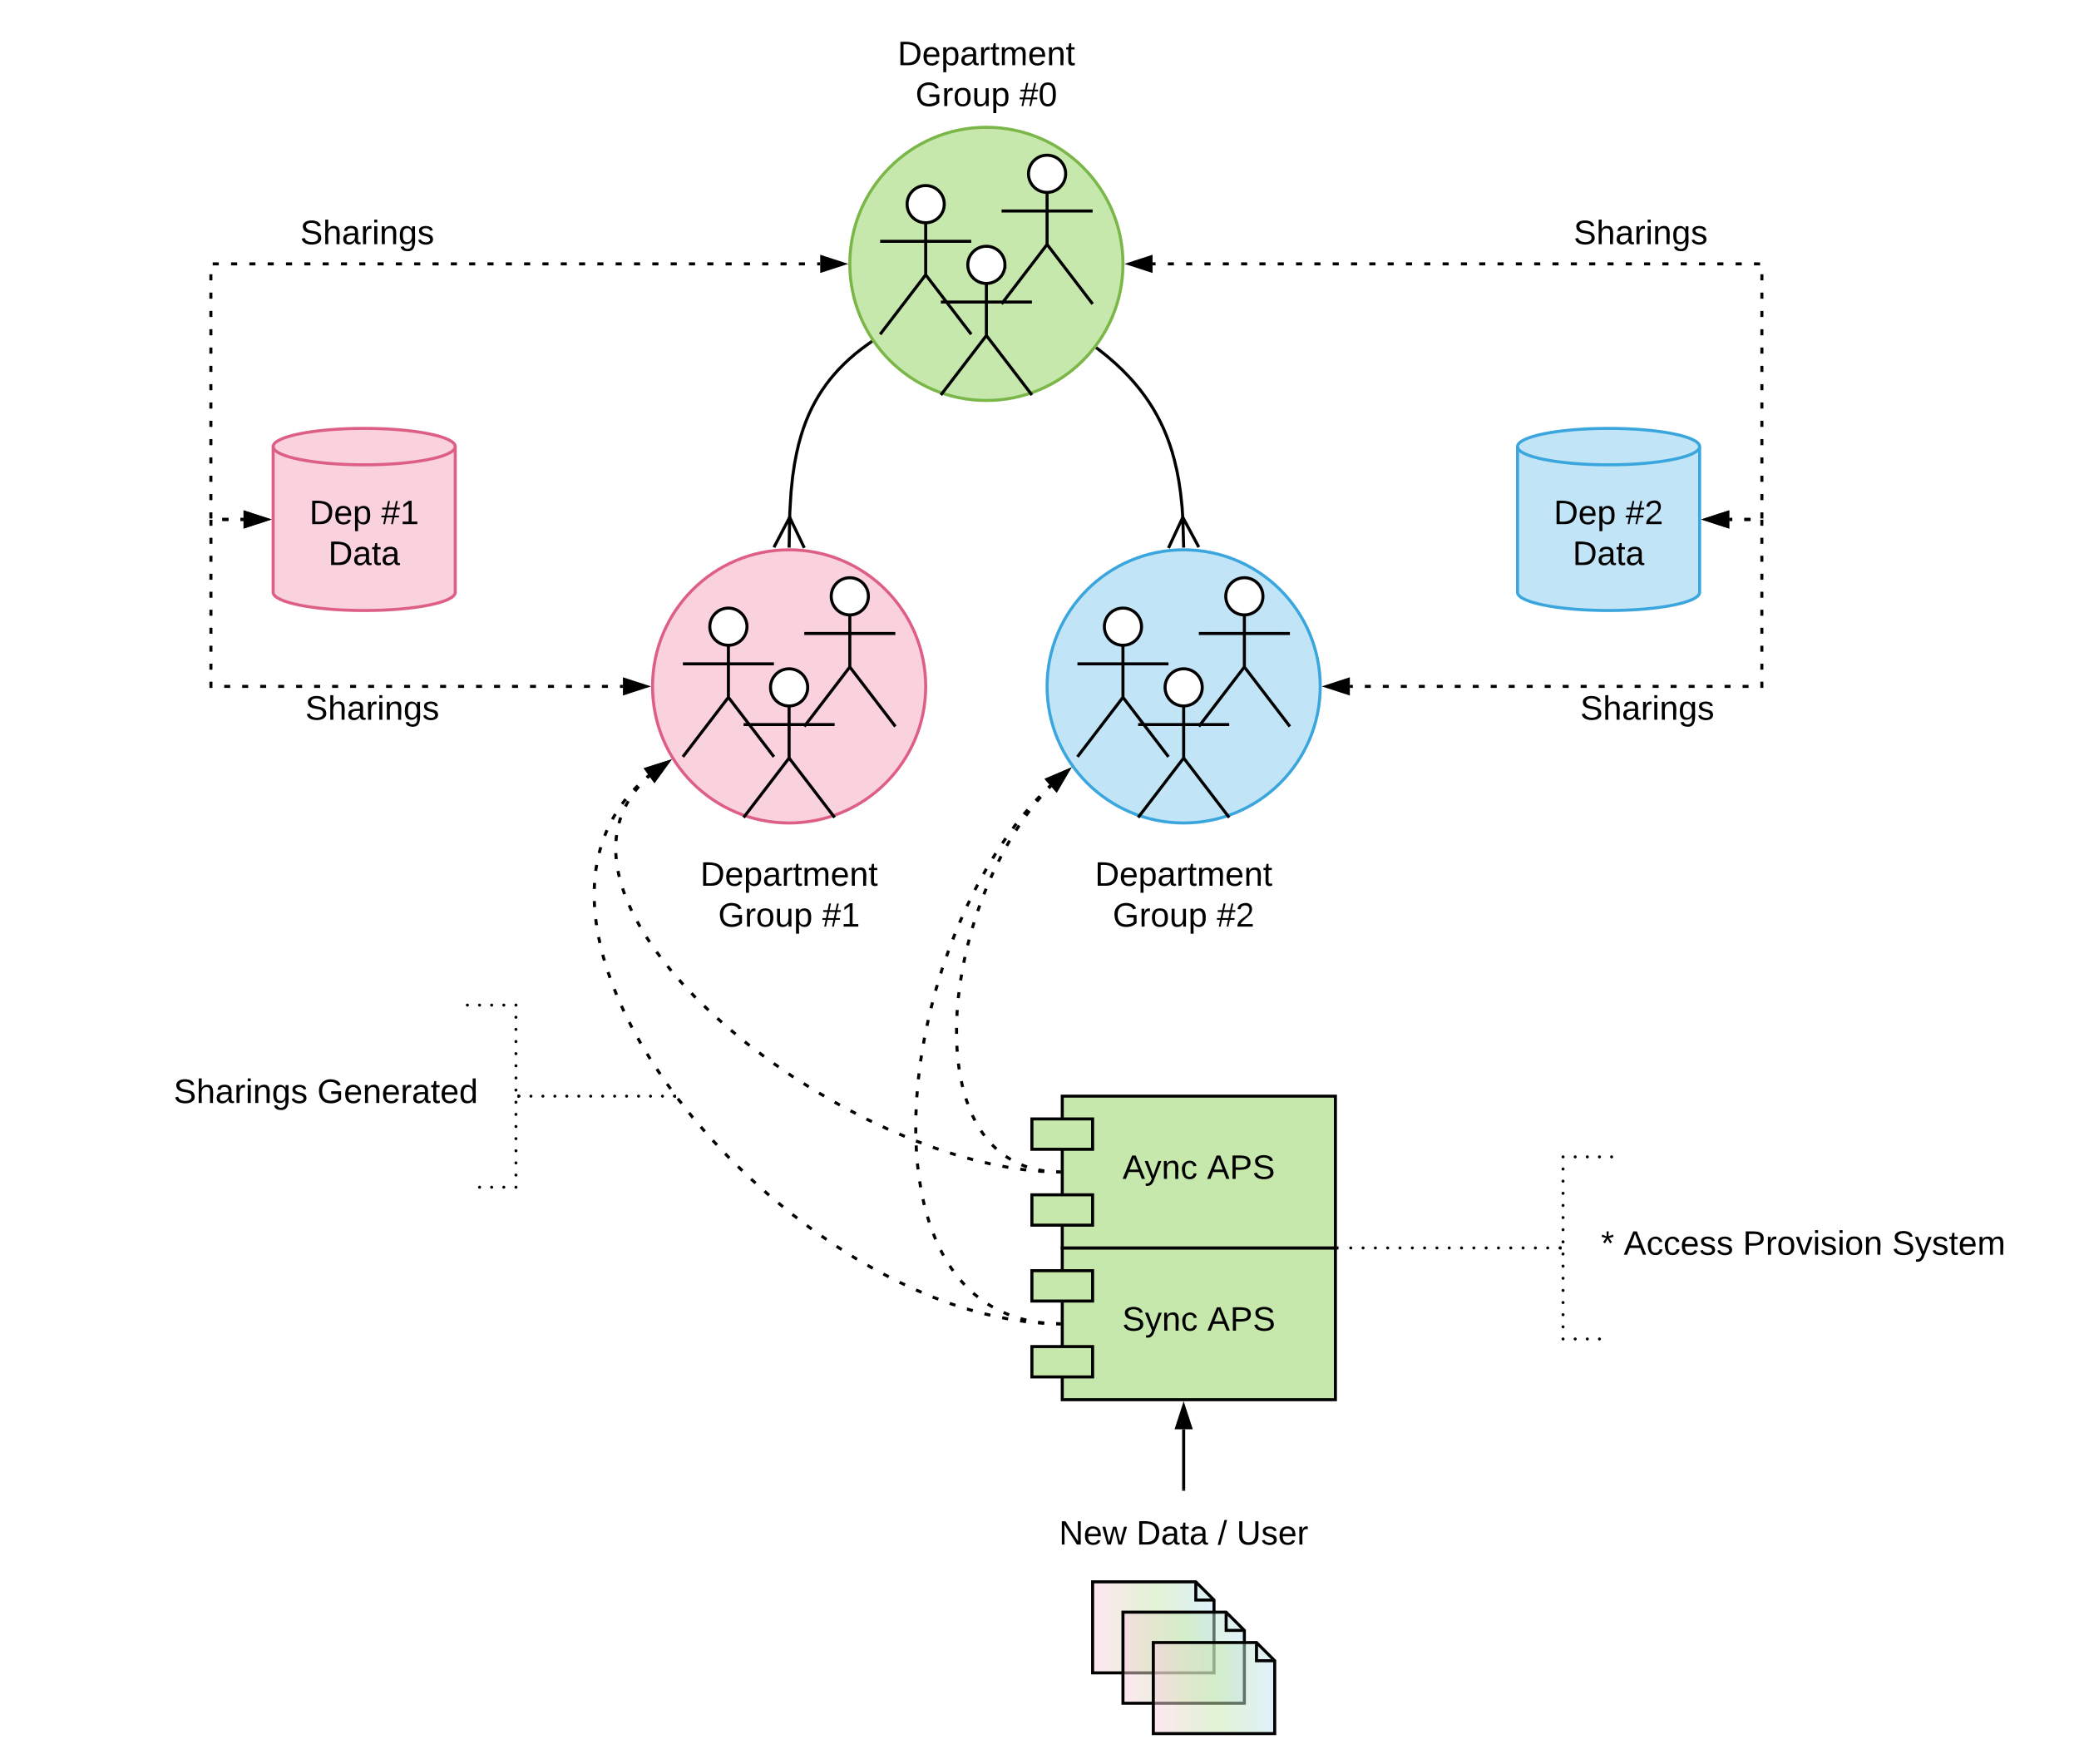 <?xml version="1.0" encoding="UTF-8"?> <svg xmlns="http://www.w3.org/2000/svg" xmlns:xlink="http://www.w3.org/1999/xlink" xmlns:lucid="lucid" width="1370" height="1162.27"> <g transform="translate(0 -17.733)" lucid:page-tab-id="CqYvvHCuDyzU"> <path d="M0 0h1870.4v1323.2H0z" fill="#fff"></path> <path d="M610 470c0 49.7-40.3 90-90 90s-90-40.3-90-90 40.3-90 90-90 90 40.3 90 90zM300 408c0 6.63-26.86 12-60 12s-60-5.37-60-12v-96c0-6.63 26.86-12 60-12s60 5.37 60 12z" stroke="#de5f85" stroke-width="2" fill="#f9d2de"></path> <path d="M300 312c0 6.63-26.86 12-60 12s-60-5.37-60-12" stroke="#de5f85" stroke-width="2" fill="none"></path> <use xlink:href="#a" transform="matrix(1,0,0,1,185,329) translate(18.871 34.081)"></use> <use xlink:href="#b" transform="matrix(1,0,0,1,185,329) translate(66.191 34.081)"></use> <use xlink:href="#c" transform="matrix(1,0,0,1,185,329) translate(31.34 61.014)"></use> <path d="M1120 408c0 6.63-26.86 12-60 12s-60-5.37-60-12v-96c0-6.63 26.86-12 60-12s60 5.37 60 12z" stroke="#3aa6dd" stroke-width="2" fill="#c1e4f7"></path> <path d="M1120 312c0 6.63-26.86 12-60 12s-60-5.37-60-12" stroke="#3aa6dd" stroke-width="2" fill="none"></path> <use xlink:href="#a" transform="matrix(1,0,0,1,1005,329) translate(18.871 34.081)"></use> <use xlink:href="#d" transform="matrix(1,0,0,1,1005,329) translate(66.191 34.081)"></use> <use xlink:href="#c" transform="matrix(1,0,0,1,1005,329) translate(31.34 61.014)"></use> <path d="M492.25 430.65c0 6.77-5.48 12.25-12.25 12.25s-12.25-5.48-12.25-12.25 5.48-12.25 12.25-12.25 12.25 5.48 12.25 12.25z" stroke="#000" stroke-width="2" fill="#fff"></path> <path d="M480 442.9v34.3l30 39.2m-30-39.2l-30 39.2m0-61.25h60" stroke="#000" stroke-width="2" fill="none"></path> <path d="M450 418.4h60v120h-60z" fill="none"></path> <path d="M532.25 470.65c0 6.77-5.48 12.25-12.25 12.25s-12.25-5.48-12.25-12.25 5.48-12.25 12.25-12.25 12.25 5.48 12.25 12.25z" stroke="#000" stroke-width="2" fill="#fff"></path> <path d="M520 482.9v34.3l30 39.2m-30-39.2l-30 39.2m0-61.25h60" stroke="#000" stroke-width="2" fill="none"></path> <path d="M490 458.4h60v120h-60z" fill="none"></path> <path d="M572.25 410.65c0 6.77-5.48 12.25-12.25 12.25s-12.25-5.48-12.25-12.25 5.48-12.25 12.25-12.25 12.25 5.48 12.25 12.25z" stroke="#000" stroke-width="2" fill="#fff"></path> <path d="M560 422.9v34.3l30 39.2m-30-39.2l-30 39.2m0-61.25h60" stroke="#000" stroke-width="2" fill="none"></path> <path d="M530 398.4h60v120h-60z" fill="none"></path> <path d="M870 470c0 49.7-40.3 90-90 90s-90-40.3-90-90 40.3-90 90-90 90 40.3 90 90z" stroke="#3aa6dd" stroke-width="2" fill="#c1e4f7"></path> <path d="M752.25 430.65c0 6.77-5.48 12.25-12.25 12.25s-12.25-5.48-12.25-12.25 5.48-12.25 12.25-12.25 12.25 5.48 12.25 12.25z" stroke="#000" stroke-width="2" fill="#fff"></path> <path d="M740 442.9v34.3l30 39.2m-30-39.2l-30 39.2m0-61.25h60" stroke="#000" stroke-width="2" fill="none"></path> <path d="M710 418.4h60v120h-60z" fill="none"></path> <path d="M792.25 470.65c0 6.77-5.48 12.25-12.25 12.25s-12.25-5.48-12.25-12.25 5.48-12.25 12.25-12.25 12.25 5.48 12.25 12.25z" stroke="#000" stroke-width="2" fill="#fff"></path> <path d="M780 482.9v34.3l30 39.2m-30-39.2l-30 39.2m0-61.25h60" stroke="#000" stroke-width="2" fill="none"></path> <path d="M750 458.4h60v120h-60z" fill="none"></path> <path d="M832.25 410.65c0 6.77-5.48 12.25-12.25 12.25s-12.25-5.48-12.25-12.25 5.48-12.25 12.25-12.25 12.25 5.48 12.25 12.25z" stroke="#000" stroke-width="2" fill="#fff"></path> <path d="M820 422.9v34.3l30 39.2m-30-39.2l-30 39.2m0-61.25h60" stroke="#000" stroke-width="2" fill="none"></path> <path d="M790 398.4h60v120h-60z" fill="none"></path> <path d="M410.5 470h-1.98m-7.9 0h-3.95m-7.9 0h-3.95m-7.9 0h-3.96m-7.9 0h-3.95m-7.9 0h-3.94m-7.9 0h-3.95m-7.9 0h-3.95m-7.9 0h-3.95m-7.9 0h-3.95m-7.9 0H290m-7.9 0h-3.96m-7.9 0h-3.95m-7.9 0h-3.96m-7.9 0h-3.96m-7.9 0h-3.95m-7.9 0h-3.95m-7.9 0h-3.96m-7.9 0h-3.95m-7.9 0h-3.95m-7.9 0h-3.95m-7.9 0h-3.96m-7.9 0h-3.94m-7.9 0H139v-3.1m0-7.9v-3.95m0-7.9v-3.95m0-7.9v-3.95m0-7.9v-3.95m0-7.9v-3.96m0-7.9v-3.95m0-7.9v-3.96m0-7.9v-3.96m0-7.9v-3.95m7.67-.23h3.95m7.9 0h1.98" stroke="#000" stroke-width="2" fill="none"></path> <path d="M425.76 470l-14.26 4.64v-9.28zM175.76 360l-14.26 4.64v-9.28z" stroke="#000" stroke-width="2"></path> <use xlink:href="#e" transform="matrix(1,0,0,1,201.139,474) translate(0 17.956)"></use> <path d="M889.5 470h1.98m7.9 0h3.95m7.9 0h3.95m7.9 0h3.96m7.9 0h3.95m7.9 0h3.94m7.9 0h3.95m7.9 0h3.95m7.9 0h3.95m7.9 0h3.95m7.9 0h3.96m7.9 0h3.96m7.9 0h3.95m7.9 0h3.96m7.9 0h3.96m7.9 0h3.95m7.9 0h3.95m7.9 0h3.96m7.9 0h3.95m7.9 0h3.95m7.9 0h3.95m7.9 0h3.96m7.9 0h3.94m7.9 0h.86v-3.1m0-7.9v-3.95m0-7.9v-3.95m0-7.9v-3.95m0-7.9v-3.95m0-7.9v-3.96m0-7.9v-3.95m0-7.9v-3.96m0-7.9v-3.96m0-7.9v-3.95m-7.67-.23h-3.95m-7.9 0h-1.98" stroke="#000" stroke-width="2" fill="none"></path> <path d="M874.24 470l14.26-4.64v9.28zM1124.24 360l14.26-4.64v9.28z" stroke="#000" stroke-width="2"></path> <use xlink:href="#e" transform="matrix(1,0,0,1,1041.33,474) translate(0 17.956)"></use> <path d="M740 191.6c0 49.7-40.3 90-90 90s-90-40.3-90-90 40.3-90 90-90 90 40.3 90 90z" stroke="#7ab648" stroke-width="2" fill="#c7e8ac"></path> <path d="M622.25 152.25c0 6.77-5.48 12.25-12.25 12.25s-12.25-5.48-12.25-12.25S603.23 140 610 140s12.25 5.48 12.25 12.25z" stroke="#000" stroke-width="2" fill="#fff"></path> <path d="M610 164.5v34.3l30 39.2m-30-39.2L580 238m0-61.25h60" stroke="#000" stroke-width="2" fill="none"></path> <path d="M580 140h60v120h-60z" fill="none"></path> <path d="M662.25 192.25c0 6.77-5.48 12.25-12.25 12.25s-12.25-5.48-12.25-12.25S643.23 180 650 180s12.25 5.48 12.25 12.25z" stroke="#000" stroke-width="2" fill="#fff"></path> <path d="M650 204.5v34.3l30 39.2m-30-39.2L620 278m0-61.25h60" stroke="#000" stroke-width="2" fill="none"></path> <path d="M620 180h60v120h-60z" fill="none"></path> <path d="M702.25 132.25c0 6.77-5.48 12.25-12.25 12.25s-12.25-5.48-12.25-12.25S683.23 120 690 120s12.25 5.48 12.25 12.25z" stroke="#000" stroke-width="2" fill="#fff"></path> <path d="M690 144.5v34.3l30 39.2m-30-39.2L660 218m0-61.25h60" stroke="#000" stroke-width="2" fill="none"></path> <path d="M660 120h60v120h-60z" fill="none"></path> <path d="M520.34 360.18l.1-4.52.83-13.66 1.06-10.2 1.22-8.27 1.34-7.05 1.44-6.2 1.55-5.56 1.64-5.07 1.74-4.7 1.85-4.4 1.95-4.14 2.07-3.94 2.2-3.8 2.32-3.67 2.5-3.6 2.64-3.5 2.87-3.44 3.07-3.4 3.34-3.4 3.63-3.42 3.98-3.43 4.4-3.47 4.86-3.54.9-.63" stroke="#000" stroke-width="2" fill="none"></path> <path d="M510 378.37l10.37-19.82 9.64 20.18M520 378.55l.37-20" stroke="#000" stroke-width="2" fill="#fff"></path> <path d="M575.23 243.44l-.84.57-1.14-1.64.85-.58z"></path> <path d="M779.48 360.18l-.5-8.1-1-9.48-1.18-8.07-1.35-7.08-1.5-6.36-1.6-5.82-1.76-5.38-1.88-5.04-2-4.8-2.17-4.57-2.32-4.44-2.48-4.3-2.7-4.25-2.9-4.17-3.17-4.18-3.47-4.2-3.8-4.23-4.25-4.33-4.74-4.46-5.35-4.62-6.1-4.84-.13-.1" stroke="#000" stroke-width="2" fill="none"></path> <path d="M770 378.83l9.43-20.27 10.55 19.7M780 378.55l-.57-20" stroke="#000" stroke-width="2" fill="#fff"></path> <path d="M723.75 246.6l-1.2 1.6-.82-.6 1.2-1.6z"></path> <path d="M540.5 191.6h-2m-8.06 0h-4.02m-8.05 0h-4.02m-8.05 0h-4.02m-8.05 0h-4.02m-8.04 0h-4.02m-8.05 0h-4.03m-8.05 0H454m-8.04 0h-4.03m-8.04 0h-4.04m-8.04 0h-4.03m-8.05 0h-4.03m-8.04 0h-4.03m-8.04 0h-4m-8.06 0h-4.02m-8.05 0h-4.02m-8.05 0h-4.02m-8.05 0h-4.02m-8.04 0h-4.02m-8.05 0h-4.03m-8.05 0h-4.02m-8.05 0h-4.02m-8.05 0h-4.02m-8.04 0h-4.03m-8.05 0h-4.03m-8.04 0h-4.03m-8.04 0h-4.02m-8.04 0h-4.02m-8.05 0h-4.02m-8.05 0h-4.02m-8.05 0h-4.02m-8.04 0h-4.02m-8.05 0h-4.03m-8.05 0h-4.02m-1.2 6.85v4.02m0 8.05v4.02m0 8.05v4m0 8.05v4.03m0 8.04v4.03m0 8.04v4.02m0 8.04v4.03m0 8.03v4.03m0 8.04v4.02m0 8.05v4.02m0 8.04v4.02m0 8.05v4.03m0 8.05v4.02m0 8.05v4.02m7.42.63h4.02m8.05 0h2" stroke="#000" stroke-width="2" fill="none"></path> <path d="M555.76 191.6l-14.26 4.64v-9.28zM175.76 360l-14.26 4.64v-9.28z" stroke="#000" stroke-width="2"></path> <use xlink:href="#e" transform="matrix(1,0,0,1,197.82,160.667) translate(0 17.956)"></use> <path d="M759.5 191.6h2m8.06 0h4.02m8.05 0h4.02m8.05 0h4.02m8.05 0h4.02m8.04 0h4.02m8.05 0h4.03m8.05 0H846m8.04 0h4.03m8.04 0h4.04m8.04 0h4.03m8.05 0h4.03m8.04 0h4.03m8.04 0h4m8.06 0h4.02m8.05 0h4.02m8.05 0h4.02m8.05 0h4.02m8.04 0h4.02m8.05 0h4.03m8.05 0h4.02m8.05 0h4.02m8.05 0h4.02m8.04 0h4.03m8.05 0h4.03m8.04 0h4.03m8.04 0h4.02m8.04 0h4.02m8.05 0h4.02m8.05 0h4.02m8.05 0h4.02m8.04 0h4.02m8.05 0h4.03m8.05 0h4.02m1.2 6.85v4.02m0 8.05v4.02m0 8.05v4m0 8.05v4.03m0 8.04v4.03m0 8.04v4.02m0 8.04v4.03m0 8.03v4.03m0 8.04v4.02m0 8.05v4.02m0 8.04v4.02m0 8.05v4.03m0 8.05v4.02m0 8.05v4.02m-7.42.63h-4.02m-8.05 0h-2" stroke="#000" stroke-width="2" fill="none"></path> <path d="M744.24 191.6l14.26-4.64v9.28zM1124.24 360l14.26-4.64v9.28z" stroke="#000" stroke-width="2"></path> <use xlink:href="#e" transform="matrix(1,0,0,1,1036.98,160.667) translate(0 17.956)"></use> <path d="M400 578.4h240v63.87H400z" stroke="#000" stroke-opacity="0" stroke-width="2" fill="#fff" fill-opacity="0"></path> <use xlink:href="#f" transform="matrix(1,0,0,1,405,583.4) translate(56.489 17.956)"></use> <use xlink:href="#g" transform="matrix(1,0,0,1,405,583.4) translate(68.272 44.889)"></use> <use xlink:href="#h" transform="matrix(1,0,0,1,405,583.4) translate(136.79 44.889)"></use> <path d="M660 578.4h240v63.87H660z" stroke="#000" stroke-opacity="0" stroke-width="2" fill="#fff" fill-opacity="0"></path> <use xlink:href="#f" transform="matrix(1,0,0,1,665,583.4) translate(56.489 17.956)"></use> <use xlink:href="#g" transform="matrix(1,0,0,1,665,583.4) translate(68.272 44.889)"></use> <use xlink:href="#i" transform="matrix(1,0,0,1,665,583.4) translate(136.79 44.889)"></use> <path d="M530 37.73h240v63.87H530z" stroke="#000" stroke-opacity="0" stroke-width="2" fill="#fff" fill-opacity="0"></path> <use xlink:href="#f" transform="matrix(1,0,0,1,535,42.733) translate(56.489 17.956)"></use> <use xlink:href="#g" transform="matrix(1,0,0,1,535,42.733) translate(68.272 44.889)"></use> <use xlink:href="#j" transform="matrix(1,0,0,1,535,42.733) translate(136.79 44.889)"></use> <path d="M720 1060h68l12 12v48h-80z" stroke="#000" stroke-width="2" fill="url(#k)"></path> <path d="M788 1060.95V1072h11.05" stroke="#000" stroke-width="2" fill="none"></path> <path d="M740 1080h68l12 12v48h-80z" stroke="#000" stroke-width="2" fill="url(#l)"></path> <path d="M808 1080.95V1092h11.05" stroke="#000" stroke-width="2" fill="none"></path> <path d="M760 1100h68l12 12v48h-80z" stroke="#000" stroke-width="2" fill="url(#m)"></path> <path d="M828 1100.95V1112h11.05" stroke="#000" stroke-width="2" fill="none"></path> <path d="M660 1000h240v60H660z" stroke="#000" stroke-opacity="0" stroke-width="2" fill="#fff" fill-opacity="0"></path> <use xlink:href="#n" transform="matrix(1,0,0,1,665,1005) translate(32.86 30.456)"></use> <use xlink:href="#o" transform="matrix(1,0,0,1,665,1005) translate(83.858 30.456)"></use> <use xlink:href="#p" transform="matrix(1,0,0,1,665,1005) translate(137.413 30.456)"></use> <use xlink:href="#q" transform="matrix(1,0,0,1,665,1005) translate(149.882 30.456)"></use> <path d="M700 840h180v100H700z" stroke="#000" stroke-width="2" fill="#c7e8ac"></path> <path d="M680 855h40v20h-40zM680 905h40v20h-40z" stroke="#000" stroke-width="2" fill="#c7e8ac"></path> <use xlink:href="#r" transform="matrix(1,0,0,1,720,850) translate(19.5 44.489)"></use> <use xlink:href="#s" transform="matrix(1,0,0,1,720,850) translate(75.611 44.489)"></use> <path d="M700 740h180v100H700z" stroke="#000" stroke-width="2" fill="#c7e8ac"></path> <path d="M680 755h40v20h-40zM680 805h40v20h-40z" stroke="#000" stroke-width="2" fill="#c7e8ac"></path> <use xlink:href="#t" transform="matrix(1,0,0,1,720,750) translate(19.718 44.489)"></use> <use xlink:href="#u" transform="matrix(1,0,0,1,720,750) translate(75.393 44.489)"></use> <path d="M1030 780h320v120h-320z" fill="#fff" fill-opacity="0"></path> <path d="M1062 780h-32v120h32" fill="none"></path> <path d="M1063 780c0 .55-.45 1-1 1s-1-.45-1-1 .45-1 1-1 1 .45 1 1zm-8 0c0 .55-.45 1-1 1s-1-.45-1-1 .45-1 1-1 1 .45 1 1zm-8 0c0 .55-.45 1-1 1s-1-.45-1-1 .45-1 1-1 1 .45 1 1zm-8 0c0 .55-.45 1-1 1s-1-.45-1-1 .45-1 1-1 1 .45 1 1zm-8 0c0 .55-.45 1-1 1s-1-.45-1-1 .45-1 1-1 1 .45 1 1zm0 8c0 .55-.45 1-1 1s-1-.45-1-1 .45-1 1-1 1 .45 1 1zm0 8c0 .55-.45 1-1 1s-1-.45-1-1 .45-1 1-1 1 .45 1 1zm0 8c0 .55-.45 1-1 1s-1-.45-1-1 .45-1 1-1 1 .45 1 1zm0 8c0 .55-.45 1-1 1s-1-.45-1-1 .45-1 1-1 1 .45 1 1zm0 8c0 .55-.45 1-1 1s-1-.45-1-1 .45-1 1-1 1 .45 1 1zm0 8c0 .55-.45 1-1 1s-1-.45-1-1 .45-1 1-1 1 .45 1 1zm0 8c0 .55-.45 1-1 1s-1-.45-1-1 .45-1 1-1 1 .45 1 1zm0 8c0 .55-.45 1-1 1s-1-.45-1-1 .45-1 1-1 1 .45 1 1zm0 8c0 .55-.45 1-1 1s-1-.45-1-1 .45-1 1-1 1 .45 1 1zm0 8c0 .55-.45 1-1 1s-1-.45-1-1 .45-1 1-1 1 .45 1 1zm0 8c0 .55-.45 1-1 1s-1-.45-1-1 .45-1 1-1 1 .45 1 1zm0 8c0 .55-.45 1-1 1s-1-.45-1-1 .45-1 1-1 1 .45 1 1zm0 8c0 .55-.45 1-1 1s-1-.45-1-1 .45-1 1-1 1 .45 1 1zm0 8c0 .55-.45 1-1 1s-1-.45-1-1 .45-1 1-1 1 .45 1 1zm0 8c0 .55-.45 1-1 1s-1-.45-1-1 .45-1 1-1 1 .45 1 1zm8 0c0 .55-.45 1-1 1s-1-.45-1-1 .45-1 1-1 1 .45 1 1zm8 0c0 .55-.45 1-1 1s-1-.45-1-1 .45-1 1-1 1 .45 1 1zm8 0c0 .55-.45 1-1 1s-1-.45-1-1 .45-1 1-1 1 .45 1 1z"></path> <use xlink:href="#v" transform="matrix(1,0,0,1,1055,785) translate(0 59.489)"></use> <use xlink:href="#w" transform="matrix(1,0,0,1,1055,785) translate(14.963 59.489)"></use> <use xlink:href="#x" transform="matrix(1,0,0,1,1055,785) translate(93.519 59.489)"></use> <use xlink:href="#y" transform="matrix(1,0,0,1,1055,785) translate(191.838 59.489)"></use> <path d="M1029 840c0 .55-.45 1-1 1s-1-.45-1-1 .45-1 1-1 1 .45 1 1zm-8.1 0c0 .55-.46 1-1 1-.56 0-1-.45-1-1s.44-1 1-1c.54 0 1 .45 1 1zm-8.12 0c0 .55-.45 1-1 1s-1-.45-1-1 .45-1 1-1 1 .45 1 1zm-8.1 0c0 .55-.46 1-1 1-.57 0-1-.45-1-1s.43-1 1-1c.54 0 1 .45 1 1zm-8.12 0c0 .55-.45 1-1 1-.56 0-1-.45-1-1s.44-1 1-1c.55 0 1 .45 1 1zm-8.12 0c0 .55-.44 1-1 1-.55 0-1-.45-1-1s.45-1 1-1c.56 0 1 .45 1 1zm-8.1 0c0 .55-.45 1-1 1-.56 0-1-.45-1-1s.44-1 1-1c.55 0 1 .45 1 1zm-8.12 0c0 .55-.45 1-1 1s-1-.45-1-1 .45-1 1-1 1 .45 1 1zm-8.1 0c0 .55-.46 1-1 1-.56 0-1-.45-1-1s.44-1 1-1c.54 0 1 .45 1 1zm-8.12 0c0 .55-.45 1-1 1s-1-.45-1-1 .45-1 1-1 1 .45 1 1zm-8.1 0c0 .55-.46 1-1 1-.56 0-1-.45-1-1s.44-1 1-1c.54 0 1 .45 1 1zm-8.12 0c0 .55-.45 1-1 1s-1-.45-1-1 .45-1 1-1 1 .45 1 1zm-8.1 0c0 .55-.46 1-1 1-.57 0-1-.45-1-1s.43-1 1-1c.54 0 1 .45 1 1zm-8.12 0c0 .55-.45 1-1 1-.56 0-1-.45-1-1s.44-1 1-1c.55 0 1 .45 1 1zm-8.12 0c0 .55-.44 1-1 1-.55 0-1-.45-1-1s.45-1 1-1c.56 0 1 .45 1 1zm-8.1 0c0 .55-.45 1-1 1-.56 0-1-.45-1-1s.44-1 1-1c.55 0 1 .45 1 1zm-8.12 0c0 .55-.45 1-1 1s-1-.45-1-1 .45-1 1-1 1 .45 1 1zm-8.1 0c0 .55-.46 1-1 1-.56 0-1-.45-1-1s.44-1 1-1c.54 0 1 .45 1 1z"></path> <path d="M1029 841h-1.03v-2h1.03zM881 839h1.03v2H881z"></path> <path d="M780 999v-39.5" stroke="#000" stroke-width="2" fill="none"></path> <path d="M781 1000h-2v-1.03h2z"></path> <path d="M780 944.24l4.64 14.26h-9.28z" stroke="#000" stroke-width="2"></path> <path d="M698 789.98l-2-.04m-7.9-.3l-3.97-.26m-7.88-.8l-1.9-.2-2.04-.3m-7.83-1.17l-3.9-.73m-7.77-1.54l-3.86-.9m-7.7-1.88l-3.83-1.06m-7.62-2.15l-3.77-1.23m-7.53-2.45l-2.1-.68-1.65-.63m-7.43-2.77l-3.73-1.38m-7.34-3l-3.65-1.54m-7.3-3.13l-3.57-1.7m-7.17-3.36l-3.6-1.7m-7.02-3.66l-3.5-1.84m-7.02-3.7l-3.43-1.98m-6.87-3.97l-3.43-1.98m-6.75-4.16l-3.35-2.12m-6.7-4.25l-1.28-.82-2-1.38m-6.52-4.52l-3.25-2.26m-6.42-4.65l-3.16-2.4m-6.32-4.8l-1.77-1.34-1.34-1.12m-6.12-5.05l-3.06-2.54m-5.98-5.2l-2.94-2.66m-5.86-5.35l-2.83-2.77m-5.66-5.54l-.53-.52-2.2-2.35m-5.43-5.78l-1.03-1.1-1.6-1.87m-5.2-6l-.64-.76-1.85-2.32m-4.9-6.23l-2.33-3.2m-4.55-6.5l-2.2-3.3m-4.13-6.77l-.12-.2-1.8-3.27m-3.64-7.04l-.47-.95-1.17-2.67m-3-7.33l-1.32-3.74m-2.17-7.63l-.2-.73-.65-3.14m-1.16-7.84l-.22-2.6-.06-1.35m.1-7.93l.17-2.1.25-1.84m1.56-7.77l.12-.42.7-2.36.36-1m3.08-7.3l.43-.87 1.23-2.24.22-.37m4.42-6.57l1.6-2.04.9-1.04m5.5-5.73l.07-.1 1.4-1.24" stroke="#000" stroke-width="2" fill="none"></path> <path d="M699 789v2l-1.05-.02.04-2z"></path> <path d="M440.1 519.94l-8.75 12.18-5.48-7.48z" stroke="#000" stroke-width="2"></path> <path d="M698 789.98l-1.97-.04m-7.82-.7l-1.8-.26-2.06-.4m-7.58-2l-.6-.2-2.3-.86-.77-.33m-7.04-3.5l-.68-.4-1.98-1.24-.66-.46m-6.15-4.88l-.66-.58-1.77-1.74-.4-.42m-5.06-6l-1.36-1.87-.88-1.32m-4-6.76l-1.5-3.02-.22-.5m-2.97-7.27l-1.14-3.26-.14-.46m-2.12-7.55l-.28-1.1-.58-2.73m-1.4-7.73l-.1-.48-.43-3.42m-.78-7.8l-.15-1.86-.1-2.07m-.2-7.85V695m.25-7.86l.1-2.64.12-1.28m.66-7.82l.02-.3.46-3.6m1.04-7.78l.66-3.87m1.42-7.73l.8-3.84m1.78-7.65l.98-3.8m2.1-7.57l1.14-3.76m2.43-7.46l1.3-3.7m2.75-7.36l1.45-3.65m3.08-7.22l1.6-3.58m3.43-7.07l1.75-3.52m3.76-6.9l1.13-2.04.82-1.37m4.07-6.7l2.17-3.28m4.46-6.46l2.3-3.2m4.87-6.16l.2-.25 2.35-2.75m5.27-5.82l1.33-1.42" stroke="#000" stroke-width="2" fill="none"></path> <path d="M699 789v2l-1.05-.02.04-2z"></path> <path d="M703.8 525.44l-7.54 12.96-6.18-6.9z" stroke="#000" stroke-width="2"></path> <path d="M698 889.98l-2-.04m-7.96-.3l-3.98-.27m-7.93-.8l-.92-.1-3.02-.45m-7.87-1.26l-3.9-.75m-7.8-1.68l-3.88-.9m-7.7-2.1l-3.8-1.07h-.03m-7.6-2.48l-3.2-1.04-.58-.2m-7.47-2.8l-3.4-1.25-.33-.15m-7.35-3.1l-3.67-1.54m-7.23-3.38l-3.6-1.7m-7.12-3.6l-3.53-1.84m-7.02-3.78l-3.45-2m-6.9-3.98l-1.18-.68-2.22-1.4m-6.73-4.28l-3.36-2.14m-6.6-4.48l-3.27-2.28m-6.54-4.57l-3.18-2.42m-6.35-4.82l-3.17-2.4m-6.18-5.05l-3.07-2.53m-6.13-5.1l-2.96-2.66m-5.92-5.32l-2.96-2.67m-5.76-5.5l-2.85-2.8m-5.7-5.57l-.5-.5-2.24-2.38m-5.46-5.8l-2.73-2.92m-5.3-5.96l-2.6-3m-5.2-6.05l-.1-.1-2.4-3.02m-4.94-6.25l-2.48-3.12m-4.7-6.43l-2.35-3.23m-4.57-6.53l-2.2-3.32m-4.38-6.66l-2.07-3.4m-4.13-6.83l-.28-.46-1.66-3.02m-3.83-7l-.52-.93-1.3-2.6m-3.54-7.15l-.27-.56-1.37-3.06m-3.2-7.3l-1.48-3.7m-2.82-7.46l-1.32-3.76m-2.4-7.6l-.68-2.3-.4-1.54m-1.9-7.74l-.83-3.9m-1.4-7.85v-.02l-.5-3.95m-.75-7.93l-.02-.16-.16-3.82m-.03-7.97l.17-3.98m.8-7.94l.17-1.38.45-2.56m1.65-7.8l.58-2.26.48-1.58m2.6-7.54l.87-2.25.64-1.43m3.53-7.15l1.04-1.9.94-1.57m4.4-6.64l1.22-1.68 1.2-1.5m5.2-6.05l1.8-1.92.96-.95m5.84-5.42l1.54-1.27" stroke="#000" stroke-width="2" fill="none"></path> <path d="M699 889v2l-1.05-.02.04-2z"></path> <path d="M440.08 519.9l-8.96 12.03-5.36-7.57z" stroke="#000" stroke-width="2"></path> <path d="M698 889.98l-2-.04m-7.9-.5l-2.47-.26-1.47-.2m-7.8-1.46l-2.1-.5-1.74-.48m-7.53-2.48l-.7-.26-2.98-1.25m-7.07-3.6l-1.75-1-1.65-1.04m-6.46-4.6l-2.53-2.08-.5-.46m-5.7-5.52l-1.25-1.33-1.4-1.62m-4.9-6.24l-.8-1.12-1.44-2.15m-4.1-6.8l-1.24-2.27-.6-1.23m-3.37-7.18l-.3-.7-1.2-3m-2.7-7.45l-.1-.32-1.04-3.47m-2.1-7.66l-.42-1.7-.45-2.16m-1.54-7.78l-.65-3.92m-1.05-7.86l-.3-2.36-.13-1.58m-.66-7.9v-.1l-.16-3.87m-.27-7.93v-3.97m.08-7.93l.17-3.96m.4-7.92l.34-3.96m.68-7.9l.5-3.94m1-7.87l.2-1.5.4-2.43m1.32-7.82l.66-3.9m1.64-7.78l.83-3.88m1.82-7.72l1-3.85m2-7.67l1.14-3.8m2.3-7.6l.8-2.7.4-1.08m2.6-7.5l1.3-3.74m2.83-7.4l1.45-3.7m3-7.34l1.62-3.62m3.23-7.25l.16-.35 1.6-3.2m3.5-7.12l1.1-2.16.73-1.36m3.82-6.95l1.78-3.25.14-.23m4.1-6.8l2.06-3.4m4.38-6.6l2.15-3.23.05-.08m4.66-6.42l1.64-2.27.73-.9m4.94-6.23l.6-.77 1.96-2.26m5.23-5.97l2.7-2.9m5.58-5.64l1.43-1.38" stroke="#000" stroke-width="2" fill="none"></path> <path d="M699 889v2l-1.05-.02.04-2z"></path> <path d="M703.78 525.4L696 538.24l-6.05-7.02z" stroke="#000" stroke-width="2"></path> <path d="M120 760h240v60H120z" stroke="#000" stroke-opacity="0" stroke-width="2" fill="#fff" fill-opacity="0"></path> <path d="M340 680H20v120h320z" fill="#fff" fill-opacity="0"></path> <path d="M308 680h32v120h-32" fill="none"></path> <path d="M307 680c0 .55.45 1 1 1s1-.45 1-1-.45-1-1-1-1 .45-1 1zm8 0c0 .55.45 1 1 1s1-.45 1-1-.45-1-1-1-1 .45-1 1zm8 0c0 .55.45 1 1 1s1-.45 1-1-.45-1-1-1-1 .45-1 1zm8 0c0 .55.45 1 1 1s1-.45 1-1-.45-1-1-1-1 .45-1 1zm8 0c0 .55.45 1 1 1s1-.45 1-1-.45-1-1-1-1 .45-1 1zm0 8c0 .55.45 1 1 1s1-.45 1-1-.45-1-1-1-1 .45-1 1zm0 8c0 .55.45 1 1 1s1-.45 1-1-.45-1-1-1-1 .45-1 1zm0 8c0 .55.45 1 1 1s1-.45 1-1-.45-1-1-1-1 .45-1 1zm0 8c0 .55.45 1 1 1s1-.45 1-1-.45-1-1-1-1 .45-1 1zm0 8c0 .55.45 1 1 1s1-.45 1-1-.45-1-1-1-1 .45-1 1zm0 8c0 .55.45 1 1 1s1-.45 1-1-.45-1-1-1-1 .45-1 1zm0 8c0 .55.45 1 1 1s1-.45 1-1-.45-1-1-1-1 .45-1 1zm0 8c0 .55.45 1 1 1s1-.45 1-1-.45-1-1-1-1 .45-1 1zm0 8c0 .55.45 1 1 1s1-.45 1-1-.45-1-1-1-1 .45-1 1zm0 8c0 .55.45 1 1 1s1-.45 1-1-.45-1-1-1-1 .45-1 1zm0 8c0 .55.45 1 1 1s1-.45 1-1-.45-1-1-1-1 .45-1 1zm0 8c0 .55.45 1 1 1s1-.45 1-1-.45-1-1-1-1 .45-1 1zm0 8c0 .55.45 1 1 1s1-.45 1-1-.45-1-1-1-1 .45-1 1zm0 8c0 .55.45 1 1 1s1-.45 1-1-.45-1-1-1-1 .45-1 1zm0 8c0 .55.45 1 1 1s1-.45 1-1-.45-1-1-1-1 .45-1 1zm-8 0c0 .55.45 1 1 1s1-.45 1-1-.45-1-1-1-1 .45-1 1zm-8 0c0 .55.45 1 1 1s1-.45 1-1-.45-1-1-1-1 .45-1 1zm-8 0c0 .55.45 1 1 1s1-.45 1-1-.45-1-1-1-1 .45-1 1z"></path> <g> <use xlink:href="#z" transform="matrix(1,0,0,1,25,685) translate(89.434 59.489)"></use> <use xlink:href="#A" transform="matrix(1,0,0,1,25,685) translate(184.075 59.489)"></use> </g> <path d="M343 740c0 .55-.45 1-1 1s-1-.45-1-1 .45-1 1-1 1 .45 1 1zm7.88 0c0 .55-.45 1-1 1s-1-.45-1-1 .45-1 1-1 1 .45 1 1zm7.88 0c0 .55-.45 1-1 1s-1-.45-1-1 .45-1 1-1 1 .45 1 1zm7.88 0c0 .55-.45 1-1 1s-1-.45-1-1 .45-1 1-1 1 .45 1 1zm7.88 0c0 .55-.45 1-1 1-.56 0-1-.45-1-1s.44-1 1-1c.55 0 1 .45 1 1zm7.88 0c0 .55-.45 1-1 1-.56 0-1-.45-1-1s.44-1 1-1c.55 0 1 .45 1 1zm7.88 0c0 .55-.45 1-1 1-.56 0-1-.45-1-1s.44-1 1-1c.55 0 1 .45 1 1zm7.87 0c0 .55-.44 1-1 1-.55 0-1-.45-1-1s.45-1 1-1c.56 0 1 .45 1 1zm7.88 0c0 .55-.44 1-1 1-.55 0-1-.45-1-1s.45-1 1-1c.56 0 1 .45 1 1zm7.88 0c0 .55-.44 1-1 1-.54 0-1-.45-1-1s.46-1 1-1c.56 0 1 .45 1 1zm7.9 0c0 .55-.46 1-1 1-.56 0-1-.45-1-1s.44-1 1-1c.54 0 1 .45 1 1zm7.87 0c0 .55-.45 1-1 1s-1-.45-1-1 .45-1 1-1 1 .45 1 1zm7.88 0c0 .55-.45 1-1 1s-1-.45-1-1 .45-1 1-1 1 .45 1 1zm7.88 0c0 .55-.45 1-1 1s-1-.45-1-1 .45-1 1-1 1 .45 1 1z"></path> <path d="M342.03 741H341v-2h1.03z"></path> <path d="M444.4 740h1.03" stroke="#000" stroke-width="2" fill="none"></path> <defs> <path d="M30-248c118-7 216 8 213 122C240-48 200 0 122 0H30v-248zM63-27c89 8 146-16 146-99s-60-101-146-95v194" id="B"></path> <path d="M100-194c63 0 86 42 84 106H49c0 40 14 67 53 68 26 1 43-12 49-29l28 8c-11 28-37 45-77 45C44 4 14-33 15-96c1-61 26-98 85-98zm52 81c6-60-76-77-97-28-3 7-6 17-6 28h103" id="C"></path> <path d="M115-194c55 1 70 41 70 98S169 2 115 4C84 4 66-9 55-30l1 105H24l-1-265h31l2 30c10-21 28-34 59-34zm-8 174c40 0 45-34 45-75s-6-73-45-74c-42 0-51 32-51 76 0 43 10 73 51 73" id="D"></path> <g id="a"> <use transform="matrix(0.062,0,0,0.062,0,0)" xlink:href="#B"></use> <use transform="matrix(0.062,0,0,0.062,16.148,0)" xlink:href="#C"></use> <use transform="matrix(0.062,0,0,0.062,28.617,0)" xlink:href="#D"></use> </g> <path d="M158-156l-14 65h45v19h-49L124 0h-19l15-72H56L41 0H22l15-72H2v-19h39l14-65H11v-19h48l15-71h20l-16 71h64l16-71h19l-16 71h37v19h-40zm-83 0L61-91h63l14-65H75" id="E"></path> <path d="M27 0v-27h64v-190l-56 39v-29l58-41h29v221h61V0H27" id="F"></path> <g id="b"> <use transform="matrix(0.062,0,0,0.062,0,0)" xlink:href="#E"></use> <use transform="matrix(0.062,0,0,0.062,12.469,0)" xlink:href="#F"></use> </g> <path d="M141-36C126-15 110 5 73 4 37 3 15-17 15-53c-1-64 63-63 125-63 3-35-9-54-41-54-24 1-41 7-42 31l-33-3c5-37 33-52 76-52 45 0 72 20 72 64v82c-1 20 7 32 28 27v20c-31 9-61-2-59-35zM48-53c0 20 12 33 32 33 41-3 63-29 60-74-43 2-92-5-92 41" id="G"></path> <path d="M59-47c-2 24 18 29 38 22v24C64 9 27 4 27-40v-127H5v-23h24l9-43h21v43h35v23H59v120" id="H"></path> <g id="c"> <use transform="matrix(0.062,0,0,0.062,0,0)" xlink:href="#B"></use> <use transform="matrix(0.062,0,0,0.062,16.148,0)" xlink:href="#G"></use> <use transform="matrix(0.062,0,0,0.062,28.617,0)" xlink:href="#H"></use> <use transform="matrix(0.062,0,0,0.062,34.851,0)" xlink:href="#G"></use> </g> <path d="M101-251c82-7 93 87 43 132L82-64C71-53 59-42 53-27h129V0H18c2-99 128-94 128-182 0-28-16-43-45-43s-46 15-49 41l-32-3c6-41 34-60 81-64" id="I"></path> <g id="d"> <use transform="matrix(0.062,0,0,0.062,0,0)" xlink:href="#E"></use> <use transform="matrix(0.062,0,0,0.062,12.469,0)" xlink:href="#I"></use> </g> <path d="M185-189c-5-48-123-54-124 2 14 75 158 14 163 119 3 78-121 87-175 55-17-10-28-26-33-46l33-7c5 56 141 63 141-1 0-78-155-14-162-118-5-82 145-84 179-34 5 7 8 16 11 25" id="J"></path> <path d="M106-169C34-169 62-67 57 0H25v-261h32l-1 103c12-21 28-36 61-36 89 0 53 116 60 194h-32v-121c2-32-8-49-39-48" id="K"></path> <path d="M114-163C36-179 61-72 57 0H25l-1-190h30c1 12-1 29 2 39 6-27 23-49 58-41v29" id="L"></path> <path d="M24-231v-30h32v30H24zM24 0v-190h32V0H24" id="M"></path> <path d="M117-194c89-4 53 116 60 194h-32v-121c0-31-8-49-39-48C34-167 62-67 57 0H25l-1-190h30c1 10-1 24 2 32 11-22 29-35 61-36" id="N"></path> <path d="M177-190C167-65 218 103 67 71c-23-6-38-20-44-43l32-5c15 47 100 32 89-28v-30C133-14 115 1 83 1 29 1 15-40 15-95c0-56 16-97 71-98 29-1 48 16 59 35 1-10 0-23 2-32h30zM94-22c36 0 50-32 50-73 0-42-14-75-50-75-39 0-46 34-46 75s6 73 46 73" id="O"></path> <path d="M135-143c-3-34-86-38-87 0 15 53 115 12 119 90S17 21 10-45l28-5c4 36 97 45 98 0-10-56-113-15-118-90-4-57 82-63 122-42 12 7 21 19 24 35" id="P"></path> <g id="e"> <use transform="matrix(0.062,0,0,0.062,0,0)" xlink:href="#J"></use> <use transform="matrix(0.062,0,0,0.062,14.963,0)" xlink:href="#K"></use> <use transform="matrix(0.062,0,0,0.062,27.432,0)" xlink:href="#G"></use> <use transform="matrix(0.062,0,0,0.062,39.901,0)" xlink:href="#L"></use> <use transform="matrix(0.062,0,0,0.062,47.32,0)" xlink:href="#M"></use> <use transform="matrix(0.062,0,0,0.062,52.246,0)" xlink:href="#N"></use> <use transform="matrix(0.062,0,0,0.062,64.715,0)" xlink:href="#O"></use> <use transform="matrix(0.062,0,0,0.062,77.184,0)" xlink:href="#P"></use> </g> <path d="M210-169c-67 3-38 105-44 169h-31v-121c0-29-5-50-35-48C34-165 62-65 56 0H25l-1-190h30c1 10-1 24 2 32 10-44 99-50 107 0 11-21 27-35 58-36 85-2 47 119 55 194h-31v-121c0-29-5-49-35-48" id="Q"></path> <g id="f"> <use transform="matrix(0.062,0,0,0.062,0,0)" xlink:href="#B"></use> <use transform="matrix(0.062,0,0,0.062,16.148,0)" xlink:href="#C"></use> <use transform="matrix(0.062,0,0,0.062,28.617,0)" xlink:href="#D"></use> <use transform="matrix(0.062,0,0,0.062,41.086,0)" xlink:href="#G"></use> <use transform="matrix(0.062,0,0,0.062,53.555,0)" xlink:href="#L"></use> <use transform="matrix(0.062,0,0,0.062,60.974,0)" xlink:href="#H"></use> <use transform="matrix(0.062,0,0,0.062,67.209,0)" xlink:href="#Q"></use> <use transform="matrix(0.062,0,0,0.062,85.85,0)" xlink:href="#C"></use> <use transform="matrix(0.062,0,0,0.062,98.319,0)" xlink:href="#N"></use> <use transform="matrix(0.062,0,0,0.062,110.788,0)" xlink:href="#H"></use> </g> <path d="M143 4C61 4 22-44 18-125c-5-107 100-154 193-111 17 8 29 25 37 43l-32 9c-13-25-37-40-76-40-61 0-88 39-88 99 0 61 29 100 91 101 35 0 62-11 79-27v-45h-74v-28h105v86C228-13 192 4 143 4" id="R"></path> <path d="M100-194c62-1 85 37 85 99 1 63-27 99-86 99S16-35 15-95c0-66 28-99 85-99zM99-20c44 1 53-31 53-75 0-43-8-75-51-75s-53 32-53 75 10 74 51 75" id="S"></path> <path d="M84 4C-5 8 30-112 23-190h32v120c0 31 7 50 39 49 72-2 45-101 50-169h31l1 190h-30c-1-10 1-25-2-33-11 22-28 36-60 37" id="T"></path> <g id="g"> <use transform="matrix(0.062,0,0,0.062,0,0)" xlink:href="#R"></use> <use transform="matrix(0.062,0,0,0.062,17.457,0)" xlink:href="#L"></use> <use transform="matrix(0.062,0,0,0.062,24.876,0)" xlink:href="#S"></use> <use transform="matrix(0.062,0,0,0.062,37.345,0)" xlink:href="#T"></use> <use transform="matrix(0.062,0,0,0.062,49.814,0)" xlink:href="#D"></use> </g> <g id="h"> <use transform="matrix(0.062,0,0,0.062,0,0)" xlink:href="#E"></use> <use transform="matrix(0.062,0,0,0.062,12.469,0)" xlink:href="#F"></use> </g> <g id="i"> <use transform="matrix(0.062,0,0,0.062,0,0)" xlink:href="#E"></use> <use transform="matrix(0.062,0,0,0.062,12.469,0)" xlink:href="#I"></use> </g> <path d="M101-251c68 0 85 55 85 127S166 4 100 4C33 4 14-52 14-124c0-73 17-127 87-127zm-1 229c47 0 54-49 54-102s-4-102-53-102c-51 0-55 48-55 102 0 53 5 102 54 102" id="U"></path> <g id="j"> <use transform="matrix(0.062,0,0,0.062,0,0)" xlink:href="#E"></use> <use transform="matrix(0.062,0,0,0.062,12.469,0)" xlink:href="#U"></use> </g> <linearGradient gradientUnits="userSpaceOnUse" id="k" x1="720" y1="1120" x2="800" y2="1120"> <stop offset="3.26%" stop-color="#f9d2de" stop-opacity=".5"></stop> <stop offset="52.13%" stop-color="#c7e8ac" stop-opacity=".5"></stop> <stop offset="100%" stop-color="#c1e4f7" stop-opacity=".5"></stop> </linearGradient> <linearGradient gradientUnits="userSpaceOnUse" id="l" x1="740" y1="1140" x2="820" y2="1140"> <stop offset="3.26%" stop-color="#f9d2de" stop-opacity=".5"></stop> <stop offset="52.13%" stop-color="#c7e8ac" stop-opacity=".5"></stop> <stop offset="100%" stop-color="#c1e4f7" stop-opacity=".5"></stop> </linearGradient> <linearGradient gradientUnits="userSpaceOnUse" id="m" x1="760" y1="1160" x2="840" y2="1160"> <stop offset="3.26%" stop-color="#f9d2de" stop-opacity=".5"></stop> <stop offset="52.13%" stop-color="#c7e8ac" stop-opacity=".5"></stop> <stop offset="100%" stop-color="#c1e4f7" stop-opacity=".5"></stop> </linearGradient> <path d="M190 0L58-211 59 0H30v-248h39L202-35l-2-213h31V0h-41" id="V"></path> <path d="M206 0h-36l-40-164L89 0H53L-1-190h32L70-26l43-164h34l41 164 42-164h31" id="W"></path> <g id="n"> <use transform="matrix(0.062,0,0,0.062,0,0)" xlink:href="#V"></use> <use transform="matrix(0.062,0,0,0.062,16.148,0)" xlink:href="#C"></use> <use transform="matrix(0.062,0,0,0.062,28.617,0)" xlink:href="#W"></use> </g> <g id="o"> <use transform="matrix(0.062,0,0,0.062,0,0)" xlink:href="#B"></use> <use transform="matrix(0.062,0,0,0.062,16.148,0)" xlink:href="#G"></use> <use transform="matrix(0.062,0,0,0.062,28.617,0)" xlink:href="#H"></use> <use transform="matrix(0.062,0,0,0.062,34.851,0)" xlink:href="#G"></use> </g> <path d="M0 4l72-265h28L28 4H0" id="X"></path> <use transform="matrix(0.062,0,0,0.062,0,0)" xlink:href="#X" id="p"></use> <path d="M232-93c-1 65-40 97-104 97C67 4 28-28 28-90v-158h33c8 89-33 224 67 224 102 0 64-133 71-224h33v155" id="Y"></path> <g id="q"> <use transform="matrix(0.062,0,0,0.062,0,0)" xlink:href="#Y"></use> <use transform="matrix(0.062,0,0,0.062,16.148,0)" xlink:href="#P"></use> <use transform="matrix(0.062,0,0,0.062,27.37,0)" xlink:href="#C"></use> <use transform="matrix(0.062,0,0,0.062,39.839,0)" xlink:href="#L"></use> </g> <path d="M179-190L93 31C79 59 56 82 12 73V49c39 6 53-20 64-50L1-190h34L92-34l54-156h33" id="Z"></path> <path d="M96-169c-40 0-48 33-48 73s9 75 48 75c24 0 41-14 43-38l32 2c-6 37-31 61-74 61-59 0-76-41-82-99-10-93 101-131 147-64 4 7 5 14 7 22l-32 3c-4-21-16-35-41-35" id="aa"></path> <g id="r"> <use transform="matrix(0.062,0,0,0.062,0,0)" xlink:href="#J"></use> <use transform="matrix(0.062,0,0,0.062,14.963,0)" xlink:href="#Z"></use> <use transform="matrix(0.062,0,0,0.062,26.185,0)" xlink:href="#N"></use> <use transform="matrix(0.062,0,0,0.062,38.654,0)" xlink:href="#aa"></use> </g> <path d="M205 0l-28-72H64L36 0H1l101-248h38L239 0h-34zm-38-99l-47-123c-12 45-31 82-46 123h93" id="ab"></path> <path d="M30-248c87 1 191-15 191 75 0 78-77 80-158 76V0H30v-248zm33 125c57 0 124 11 124-50 0-59-68-47-124-48v98" id="ac"></path> <g id="s"> <use transform="matrix(0.062,0,0,0.062,0,0)" xlink:href="#ab"></use> <use transform="matrix(0.062,0,0,0.062,14.963,0)" xlink:href="#ac"></use> <use transform="matrix(0.062,0,0,0.062,29.926,0)" xlink:href="#J"></use> </g> <g id="t"> <use transform="matrix(0.062,0,0,0.062,0,0)" xlink:href="#ab"></use> <use transform="matrix(0.062,0,0,0.062,14.527,0)" xlink:href="#Z"></use> <use transform="matrix(0.062,0,0,0.062,25.749,0)" xlink:href="#N"></use> <use transform="matrix(0.062,0,0,0.062,38.218,0)" xlink:href="#aa"></use> </g> <g id="u"> <use transform="matrix(0.062,0,0,0.062,0,0)" xlink:href="#ab"></use> <use transform="matrix(0.062,0,0,0.062,14.963,0)" xlink:href="#ac"></use> <use transform="matrix(0.062,0,0,0.062,29.926,0)" xlink:href="#J"></use> </g> <path d="M80-196l47-18 7 23-49 13 32 44-20 13-27-46-27 45-21-12 33-44-49-13 8-23 47 19-2-53h23" id="ad"></path> <use transform="matrix(0.062,0,0,0.062,0,0)" xlink:href="#ad" id="v"></use> <g id="w"> <use transform="matrix(0.062,0,0,0.062,0,0)" xlink:href="#ab"></use> <use transform="matrix(0.062,0,0,0.062,14.963,0)" xlink:href="#aa"></use> <use transform="matrix(0.062,0,0,0.062,26.185,0)" xlink:href="#aa"></use> <use transform="matrix(0.062,0,0,0.062,37.407,0)" xlink:href="#C"></use> <use transform="matrix(0.062,0,0,0.062,49.877,0)" xlink:href="#P"></use> <use transform="matrix(0.062,0,0,0.062,61.099,0)" xlink:href="#P"></use> </g> <path d="M108 0H70L1-190h34L89-25l56-165h34" id="ae"></path> <g id="x"> <use transform="matrix(0.062,0,0,0.062,0,0)" xlink:href="#ac"></use> <use transform="matrix(0.062,0,0,0.062,14.963,0)" xlink:href="#L"></use> <use transform="matrix(0.062,0,0,0.062,22.382,0)" xlink:href="#S"></use> <use transform="matrix(0.062,0,0,0.062,34.851,0)" xlink:href="#ae"></use> <use transform="matrix(0.062,0,0,0.062,46.073,0)" xlink:href="#M"></use> <use transform="matrix(0.062,0,0,0.062,50.999,0)" xlink:href="#P"></use> <use transform="matrix(0.062,0,0,0.062,62.221,0)" xlink:href="#M"></use> <use transform="matrix(0.062,0,0,0.062,67.146,0)" xlink:href="#S"></use> <use transform="matrix(0.062,0,0,0.062,79.615,0)" xlink:href="#N"></use> </g> <g id="y"> <use transform="matrix(0.062,0,0,0.062,0,0)" xlink:href="#J"></use> <use transform="matrix(0.062,0,0,0.062,14.963,0)" xlink:href="#Z"></use> <use transform="matrix(0.062,0,0,0.062,26.185,0)" xlink:href="#P"></use> <use transform="matrix(0.062,0,0,0.062,37.407,0)" xlink:href="#H"></use> <use transform="matrix(0.062,0,0,0.062,43.642,0)" xlink:href="#C"></use> <use transform="matrix(0.062,0,0,0.062,56.111,0)" xlink:href="#Q"></use> </g> <g id="z"> <use transform="matrix(0.062,0,0,0.062,0,0)" xlink:href="#J"></use> <use transform="matrix(0.062,0,0,0.062,14.963,0)" xlink:href="#K"></use> <use transform="matrix(0.062,0,0,0.062,27.432,0)" xlink:href="#G"></use> <use transform="matrix(0.062,0,0,0.062,39.901,0)" xlink:href="#L"></use> <use transform="matrix(0.062,0,0,0.062,47.32,0)" xlink:href="#M"></use> <use transform="matrix(0.062,0,0,0.062,52.246,0)" xlink:href="#N"></use> <use transform="matrix(0.062,0,0,0.062,64.715,0)" xlink:href="#O"></use> <use transform="matrix(0.062,0,0,0.062,77.184,0)" xlink:href="#P"></use> </g> <path d="M85-194c31 0 48 13 60 33l-1-100h32l1 261h-30c-2-10 0-23-3-31C134-8 116 4 85 4 32 4 16-35 15-94c0-66 23-100 70-100zm9 24c-40 0-46 34-46 75 0 40 6 74 45 74 42 0 51-32 51-76 0-42-9-74-50-73" id="af"></path> <g id="A"> <use transform="matrix(0.062,0,0,0.062,0,0)" xlink:href="#R"></use> <use transform="matrix(0.062,0,0,0.062,17.457,0)" xlink:href="#C"></use> <use transform="matrix(0.062,0,0,0.062,29.926,0)" xlink:href="#N"></use> <use transform="matrix(0.062,0,0,0.062,42.395,0)" xlink:href="#C"></use> <use transform="matrix(0.062,0,0,0.062,54.864,0)" xlink:href="#L"></use> <use transform="matrix(0.062,0,0,0.062,62.283,0)" xlink:href="#G"></use> <use transform="matrix(0.062,0,0,0.062,74.752,0)" xlink:href="#H"></use> <use transform="matrix(0.062,0,0,0.062,80.987,0)" xlink:href="#C"></use> <use transform="matrix(0.062,0,0,0.062,93.456,0)" xlink:href="#af"></use> </g> </defs> </g> </svg> 